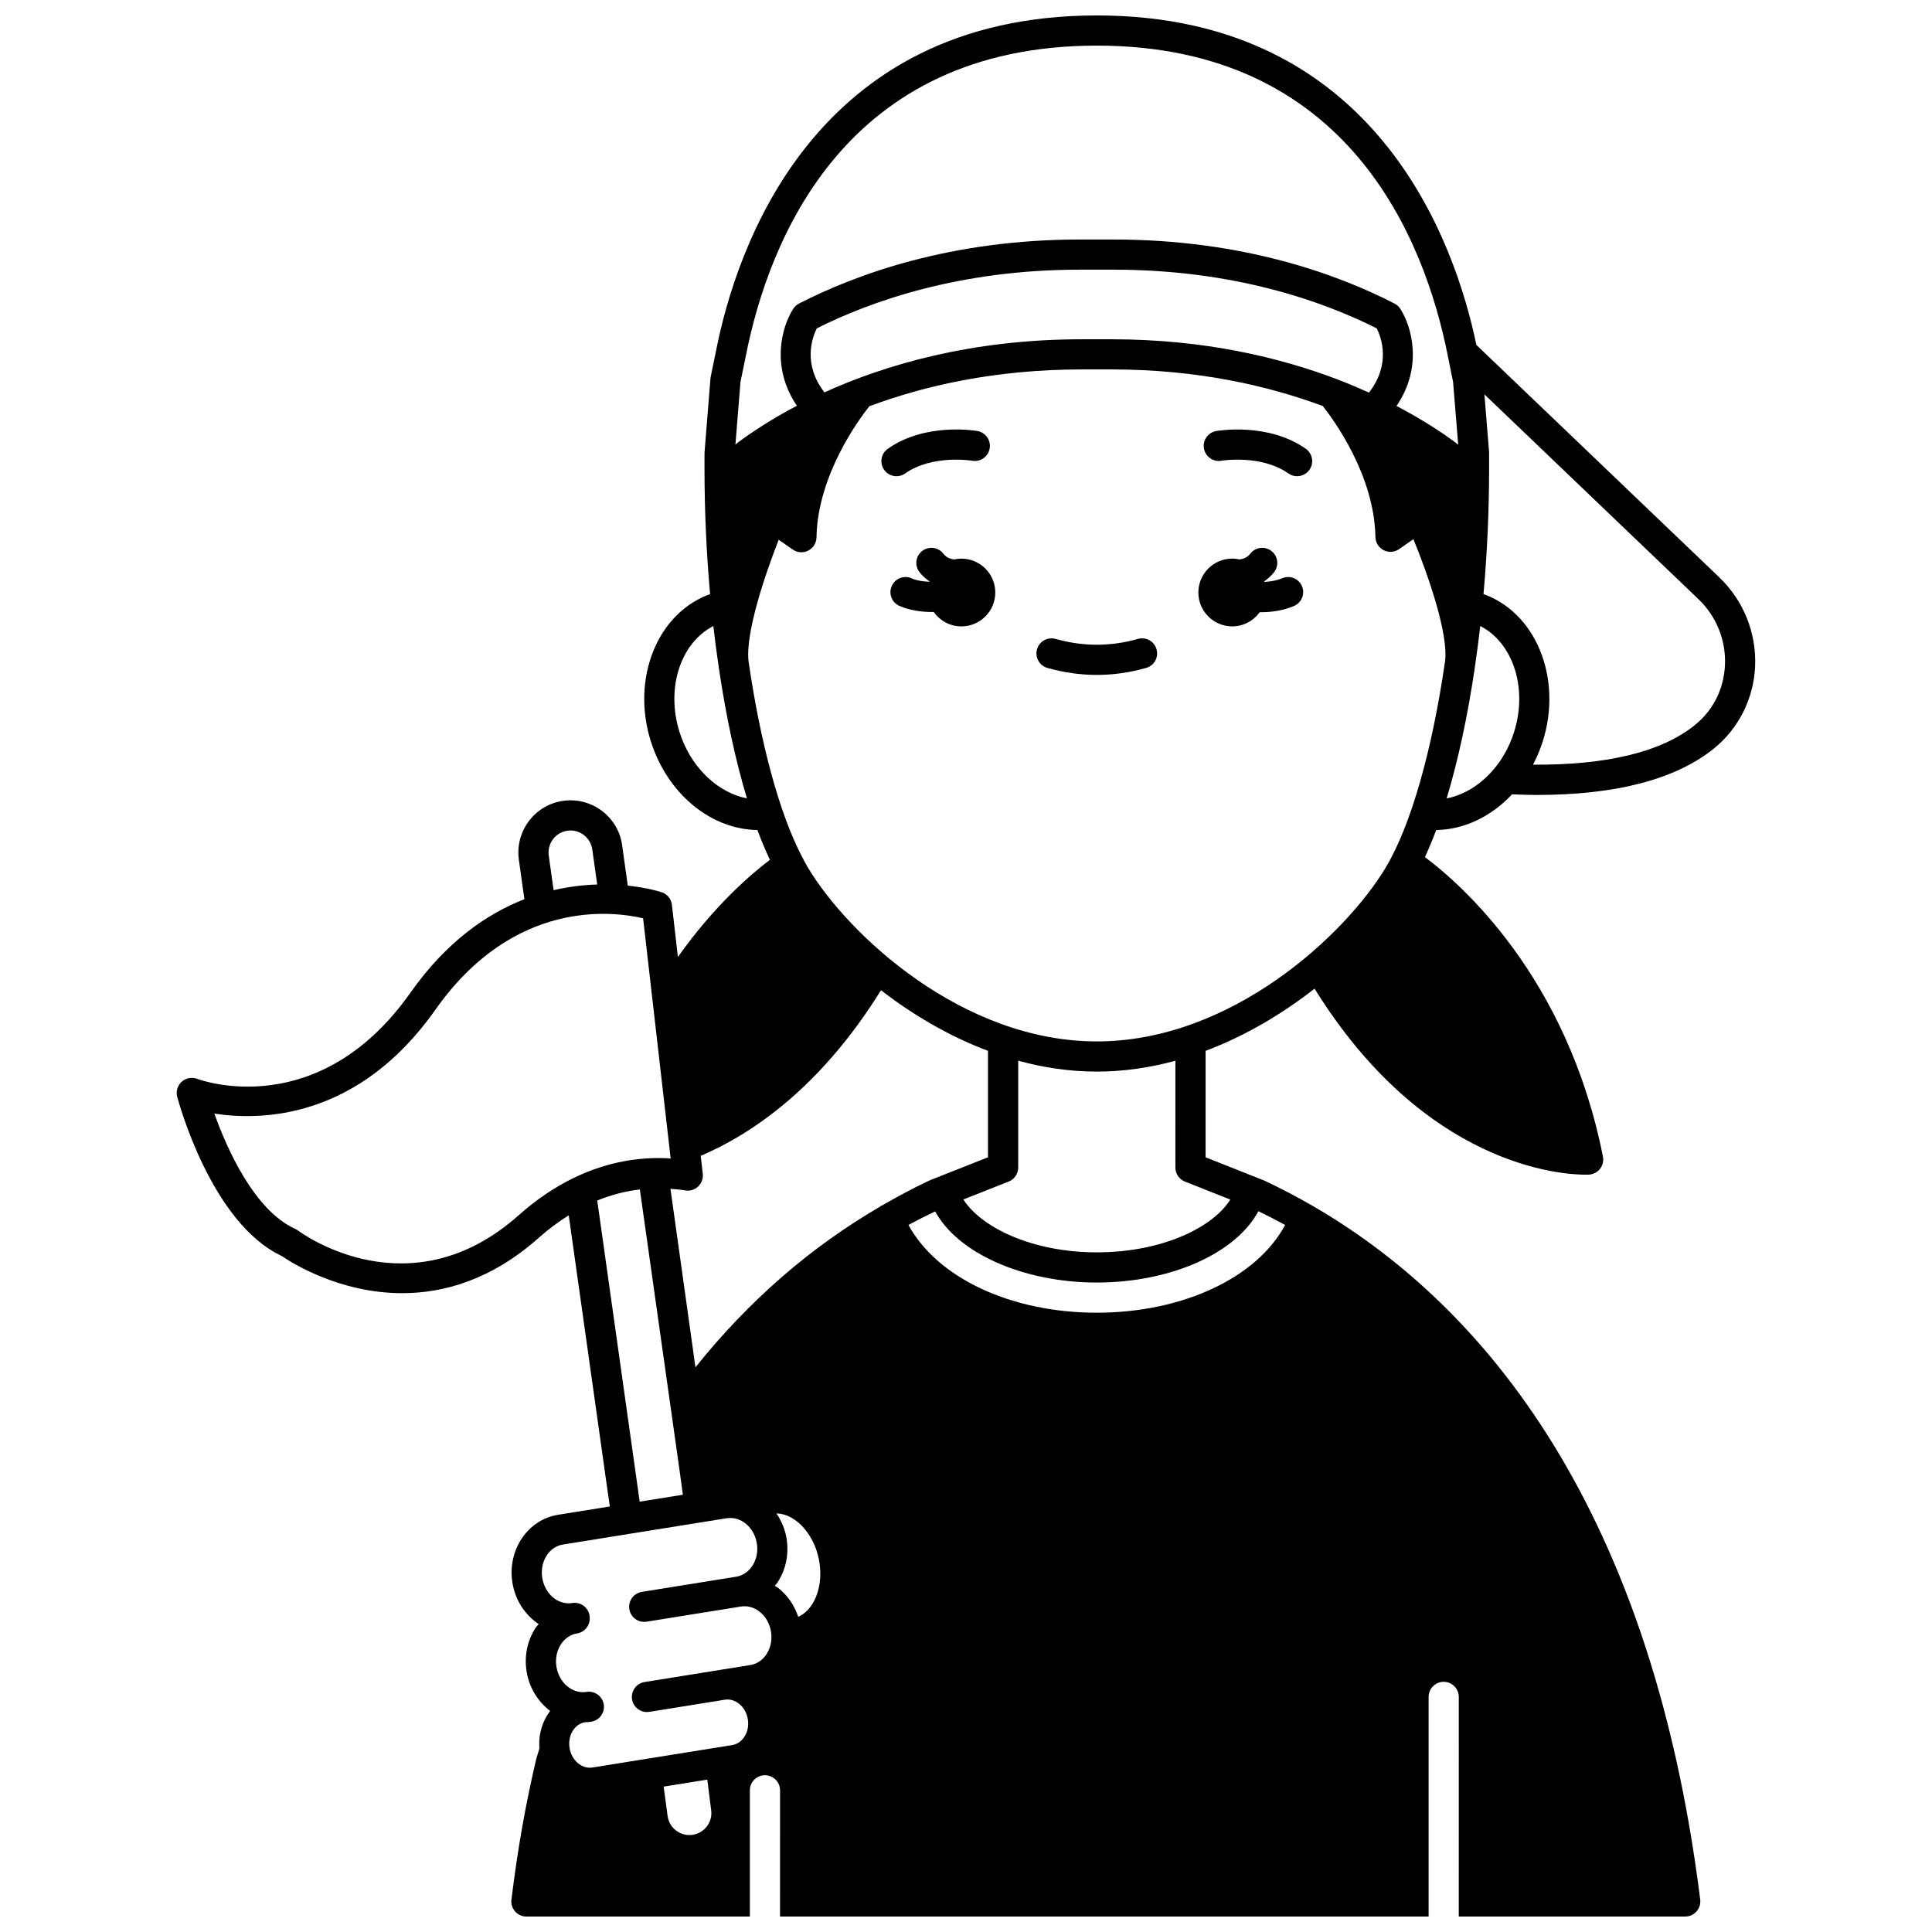 <?xml version="1.0" encoding="UTF-8"?>
<!-- Uploaded to: ICON Repo, www.svgrepo.com, Generator: ICON Repo Mixer Tools -->
<svg width="800px" height="800px" version="1.1" viewBox="144 144 512 512" xmlns="http://www.w3.org/2000/svg">
 <defs>
  <clipPath id="a">
   <path d="m190 148.09h420v503.81h-420z"/>
  </clipPath>
 </defs>
 <path d="m483.79 297.24c-1.473 0.629-3.129 0.895-4.742 0.969-0.016-0.043-0.023-0.09-0.039-0.129 0.98-0.684 1.891-1.469 2.656-2.465 1.344-1.75 1.016-4.262-0.734-5.606-1.75-1.348-4.262-1.016-5.606 0.734-0.758 0.988-1.758 1.371-2.828 1.52-0.625-0.141-1.27-0.227-1.938-0.227-4.957 0-8.98 4.023-8.98 8.98s4.023 8.98 8.98 8.98c3.008 0 5.648-1.492 7.281-3.758 0.09 0 0.164 0.012 0.25 0.012 2.941 0 6.059-0.473 8.84-1.66 2.031-0.871 2.977-3.223 2.102-5.25-0.863-2.027-3.219-2.965-5.242-2.102z"/>
 <path d="m398.77 292.04c-0.668 0-1.312 0.082-1.934 0.219-1.066-0.145-2.066-0.531-2.828-1.52-1.348-1.75-3.863-2.078-5.606-0.734-1.75 1.344-2.082 3.856-0.734 5.606 0.766 0.996 1.676 1.773 2.66 2.461-0.012 0.031-0.02 0.062-0.027 0.098-1.695-0.059-3.387-0.316-4.699-0.902-2.012-0.91-4.383 0.008-5.277 2.023-0.898 2.016 0.004 4.383 2.023 5.277 2.594 1.16 5.723 1.621 8.742 1.621 0.121 0 0.23-0.016 0.352-0.02 1.625 2.312 4.297 3.832 7.34 3.832 4.957 0 8.98-4.023 8.98-8.98-0.004-4.965-4.027-8.98-8.992-8.98z"/>
 <g clip-path="url(#a)">
  <path d="m599.68 297.05-64.422-61.637c-5.668-27.258-26.586-87.32-100.59-87.32-75.23 0-95.609 62.07-100.88 88.73l-1.449 7.066c-0.031 0.156-0.055 0.316-0.066 0.48l-1.57 19.641-0.004 4.035c0 11.328 0.516 22.586 1.484 33.422-0.242 0.09-0.504 0.156-0.738 0.25-14.074 5.598-20.531 23.727-14.402 40.402 4.82 13.117 15.902 21.68 27.68 21.848 1.055 2.852 2.168 5.453 3.312 7.898-4.773 3.594-14.59 11.914-24.387 25.758l-1.586-13.836c-0.176-1.52-1.203-2.809-2.652-3.316-0.117-0.039-3.559-1.188-9.047-1.77l-1.477-10.609c-1-7.559-7.957-12.871-15.52-11.879-7.555 1.004-12.883 7.965-11.875 15.551l1.477 10.539c-9.988 3.887-20.672 11.266-30.148 24.707-24.262 34.422-55.277 23.383-56.574 22.898-1.398-0.535-2.984-0.234-4.094 0.766-1.113 1.004-1.57 2.547-1.188 3.996 0.363 1.367 9.031 33.41 27.656 42.16 2.391 1.645 15.199 9.875 31.977 9.875 10.977 0 23.656-3.523 36.227-14.719 2.574-2.293 5.215-4.227 7.898-5.918l9.977 70.789 0.914 6.375-13.723 2.203c-8.055 1.293-13.48 9.363-12.094 17.992 0.754 4.711 3.406 8.598 6.953 10.973-0.262 0.336-0.559 0.625-0.797 0.984-2.207 3.367-3.059 7.484-2.394 11.59 0.703 4.383 3.062 8.027 6.238 10.438-2.066 2.703-3.144 6.211-2.836 9.93l-0.824 2.688c-2.949 12.641-4.863 23.469-6.602 37.383-0.145 1.137 0.211 2.281 0.973 3.144 0.754 0.859 1.852 1.352 3 1.352h59.215v-33.453c0-2.211 1.793-4 4-4s4 1.789 4 4l-0.008 33.445h171.88v-58.199c0-2.211 1.793-4 4-4s4 1.789 4 4l-0.004 58.199h60.012c1.148 0 2.238-0.492 3-1.352 0.758-0.863 1.113-2.008 0.973-3.144-13.547-108.36-60.789-159.57-102.68-183.82-0.008-0.004-0.012-0.012-0.02-0.02-0.008-0.004-0.02-0.004-0.027-0.008-4.301-2.488-8.547-4.695-12.695-6.648l-15.66-6.215 0.004-28.207c10.727-4.035 20.5-9.926 28.875-16.484 29.281 47.152 65.52 49.301 71.801 49.301 0.473 0 0.777-0.012 0.895-0.016 1.16-0.059 2.238-0.617 2.953-1.535 0.715-0.914 0.996-2.094 0.773-3.234-9.461-47.891-37.969-72.512-47.172-79.371 1.027-2.246 2.031-4.609 2.984-7.184 7.461-0.109 14.617-3.586 20.105-9.457 2.215 0.082 4.426 0.164 6.539 0.164 21 0 36.75-4.109 46.891-12.254 6.609-5.309 10.613-13.273 10.984-21.852 0.371-8.836-3.074-17.406-9.461-23.516zm-259.45-51.797 1.402-6.852c6.07-30.742 26.23-82.312 93.035-82.312 66.719 0 86.906 51.457 93.004 82.145l1.414 7.012 1.352 16.613-0.91-0.719c-3.34-2.473-8.523-5.93-15.438-9.555 7.082-10.352 4.019-21.09 1.012-25.746-0.379-0.586-0.906-1.07-1.531-1.391-15.066-7.746-40.203-16.973-74.414-16.973h-8.996c-34.211 0-59.348 9.234-74.414 16.973-0.625 0.32-1.152 0.801-1.531 1.391-3 4.644-6.059 15.352 0.973 25.688-6.953 3.652-12.156 7.148-15.516 9.652l-0.773 0.617zm166.56 2.789c-2.523-1.145-5.184-2.273-8.039-3.375-0.047-0.023-0.098-0.035-0.145-0.059-15.297-5.852-35.391-10.695-60.043-10.695h-7.828c-29.457 0-52.273 6.824-68.258 14.066-5.789-7.492-3.25-14.496-2.016-16.961 14.387-7.223 37.883-15.551 69.699-15.551h8.996c31.812 0 55.309 8.328 69.695 15.551 1.246 2.5 3.777 9.523-2.062 17.023zm-182.24 91.324c-4.422-12.031-0.574-24.781 8.492-29.461 0.426 3.758 0.918 7.43 1.453 11.039 0.012 0.066 0.008 0.148 0.02 0.211 0.004 0.02 0.016 0.031 0.02 0.051 1.879 12.699 4.391 24.375 7.418 34.379-7.34-1.441-14.215-7.555-17.402-16.219zm-30.125 24.773c3.172-0.43 6.113 1.824 6.543 5.039l1.297 9.223c-3.523 0.109-7.422 0.539-11.555 1.508l-1.293-9.227c-0.422-3.184 1.824-6.121 5.008-6.543zm1.32 92.168c-4.648 2.293-9.438 5.43-14.234 9.699-28.801 25.645-57.297 5.016-58.484 4.133-0.234-0.176-0.492-0.328-0.754-0.449-10.906-4.91-18.148-21.312-21.473-30.574 12.41 1.914 38.094 1.531 58.566-27.508 20.82-29.543 47.109-26.121 55.062-24.25l7.301 63.641c-7.332-0.473-16.301 0.574-25.84 5.238-0.047 0.027-0.102 0.043-0.145 0.07zm6.531 5.848c3.684-1.512 7.449-2.488 11.293-2.93l10.527 74.484 0.875 6.41-11.449 1.84zm29.043 165.87c-0.945 1.234-2.316 2.027-3.859 2.234-3.18 0.414-6.113-1.824-6.539-5.004l-1.047-7.781 11.566-1.859 1.027 8.102c0.207 1.551-0.199 3.078-1.148 4.309zm15.812-45.652c-1.035 1.578-2.551 2.598-4.273 2.879l-8.012 1.289h-0.02c-0.004 0-0.008 0.004-0.008 0.004l-20.004 3.215c-2.18 0.352-3.664 2.402-3.316 4.582 0.316 1.969 2.012 3.367 3.941 3.367 0.211 0 0.426-0.016 0.641-0.051l20.035-3.219c1.297-0.211 2.617 0.18 3.738 1.066 1.234 0.984 2.062 2.445 2.332 4.125 0.27 1.676-0.059 3.324-0.922 4.644-0.789 1.203-1.938 1.984-3.238 2.191l-36.996 5.941c-2.812 0.469-5.562-1.875-6.094-5.191-0.523-3.266 1.289-6.281 4.047-6.805 0.562-0.02 1.133-0.043 1.703-0.137 2.18-0.352 3.664-2.402 3.316-4.582-0.348-2.184-2.414-3.672-4.582-3.316-3.703 0.582-7.269-2.402-7.957-6.676-0.344-2.137 0.078-4.25 1.191-5.945 1.035-1.578 2.551-2.598 4.273-2.879 2.18-0.352 3.664-2.402 3.316-4.582 0-0.008-0.008-0.012-0.008-0.02-0.004-0.043 0.012-0.09 0.004-0.133-0.352-2.184-2.414-3.68-4.582-3.316-3.715 0.598-7.269-2.402-7.957-6.672-0.684-4.273 1.766-8.242 5.469-8.832l17.52-2.816h0.016c0.004 0 0.004-0.004 0.008-0.004l19.281-3.094h0.012 0.004l6.523-1.047 0.152-0.016c3.672-0.547 7.207 2.43 7.887 6.672 0.344 2.141-0.078 4.254-1.191 5.949-1.035 1.582-2.555 2.602-4.277 2.883l-25.004 4.019c-2.18 0.352-3.668 2.402-3.316 4.582 0.348 2.18 2.383 3.672 4.582 3.316l25.004-4.019c1.719-0.281 3.492 0.223 4.961 1.398 1.586 1.258 2.652 3.137 2.996 5.277 0.344 2.133-0.082 4.254-1.195 5.949zm11.812-12.793c-0.711 1.004-1.828 2.195-3.406 2.894-0.996-3.004-2.781-5.644-5.231-7.59-0.312-0.246-0.656-0.41-0.977-0.633 0.234-0.309 0.516-0.574 0.73-0.906 2.207-3.367 3.059-7.488 2.394-11.602-0.402-2.5-1.379-4.734-2.695-6.676 5.008 0.066 10.02 5.422 11.312 12.469 0.828 4.488 0.031 8.988-2.129 12.043zm18.551-106.03c-0.117 0.062-0.18 0.168-0.289 0.238-18.461 10.734-34.855 25.004-48.902 42.562l-6.625-47.297c1.309 0.102 2.617 0.203 3.941 0.418 1.234 0.223 2.5-0.184 3.406-1.047 0.906-0.867 1.359-2.106 1.215-3.356l-0.547-4.758c13.199-5.625 31.551-17.75 47.781-43.891 8.254 6.394 17.855 12.121 28.355 16.07v28.203l-15.355 6.074 0.016 0.039c-0.078 0.031-0.164 0.023-0.238 0.059-4.277 2.008-8.426 4.25-12.508 6.606-0.078 0.035-0.172 0.031-0.25 0.078zm99.992 1.43c2.332 1.129 4.695 2.336 7.082 3.644-7.457 13.984-27.133 23.258-49.914 23.258-22.637 0-42.215-9.156-49.906-23.25 2.324-1.273 4.699-2.445 7.086-3.602 5.965 11.062 23.344 18.855 42.824 18.855 19.676-0.004 36.895-7.789 42.828-18.906zm-7.449-3.09c-4.461 7.246-17.832 13.996-35.383 13.996-17.27 0-30.699-6.699-35.352-14.016l12.004-4.746c1.527-0.602 2.527-2.078 2.527-3.719v-28.305c6.676 1.828 13.648 2.883 20.828 2.883 7.184 0 14.16-1.055 20.832-2.875l-0.004 28.305c0 1.641 1 3.109 2.523 3.719zm56.922-142.65c-3.406 23.406-8.965 43.387-15.754 54.703-10.684 17.805-40.902 46.043-76.543 46.043-35.637 0-65.859-28.238-76.543-46.043-0.531-0.887-1.051-1.883-1.566-2.875-0.016-0.027-0.016-0.055-0.031-0.082-0.008-0.012-0.023-0.02-0.031-0.031-6.043-11.645-10.984-30.184-14.113-51.652-0.91-7.457 4.371-23.059 7.984-32.262l3.738 2.598c1.211 0.84 2.789 0.957 4.102 0.273 1.316-0.672 2.152-2.016 2.176-3.492 0.277-16.488 11.316-31.375 13.996-34.75 14.359-5.371 33.176-9.77 56.359-9.77h7.828c22.918 0 41.637 4.367 55.984 9.699 2.758 3.477 13.68 18.246 13.953 34.703 0.023 1.477 0.859 2.82 2.176 3.496 1.316 0.672 2.898 0.566 4.102-0.277l3.793-2.641c3.766 9.215 9.32 24.922 8.391 32.359zm17.82 20.121c-3.191 8.672-10.043 14.797-17.406 16.234 3.039-10.039 5.559-21.766 7.441-34.516 0.004-0.012 0.012-0.023 0.012-0.035 0.008-0.047 0.008-0.102 0.012-0.148 0.527-3.598 1.023-7.254 1.449-11 9.062 4.672 12.918 17.426 8.492 29.465zm48.344-3.18c-8.844 7.106-23.258 10.598-42.859 10.465 0.75-1.445 1.434-2.945 2.019-4.527 6.133-16.672-0.328-34.801-14.391-40.402-0.238-0.098-0.504-0.168-0.75-0.258 0.969-10.836 1.484-22.094 1.484-33.418v-4.039c0-0.109-0.004-0.215-0.012-0.324l-1.234-15.172 56.766 54.316c4.723 4.519 7.269 10.859 6.988 17.395-0.281 6.367-3.125 12.039-8.012 15.965z"/>
 </g>
 <path d="m466.3 258.23c-2.172 0.379-3.617 2.441-3.242 4.617 0.375 2.168 2.426 3.644 4.617 3.254 0.102-0.02 10.543-1.727 17.77 3.367 0.699 0.492 1.504 0.73 2.301 0.73 1.254 0 2.496-0.586 3.269-1.695 1.273-1.805 0.84-4.297-0.965-5.574-9.973-7.019-23.191-4.793-23.75-4.699z"/>
 <path d="m383.88 269.47c7.223-5.09 17.668-3.387 17.77-3.367 2.188 0.371 4.238-1.078 4.621-3.246 0.383-2.176-1.07-4.25-3.246-4.629-0.555-0.098-13.773-2.324-23.75 4.707-1.805 1.273-2.238 3.766-0.965 5.574 0.781 1.105 2.016 1.695 3.269 1.695 0.797-0.004 1.602-0.238 2.301-0.734z"/>
 <path d="m445.57 313.32c-7.25 2.051-14.562 2.051-21.812 0-2.121-0.605-4.336 0.633-4.934 2.754-0.605 2.125 0.633 4.336 2.754 4.934 4.336 1.23 8.738 1.852 13.082 1.852 4.352 0 8.754-0.621 13.082-1.852 2.129-0.602 3.359-2.812 2.754-4.934-0.59-2.125-2.805-3.359-4.926-2.754z"/>
</svg>